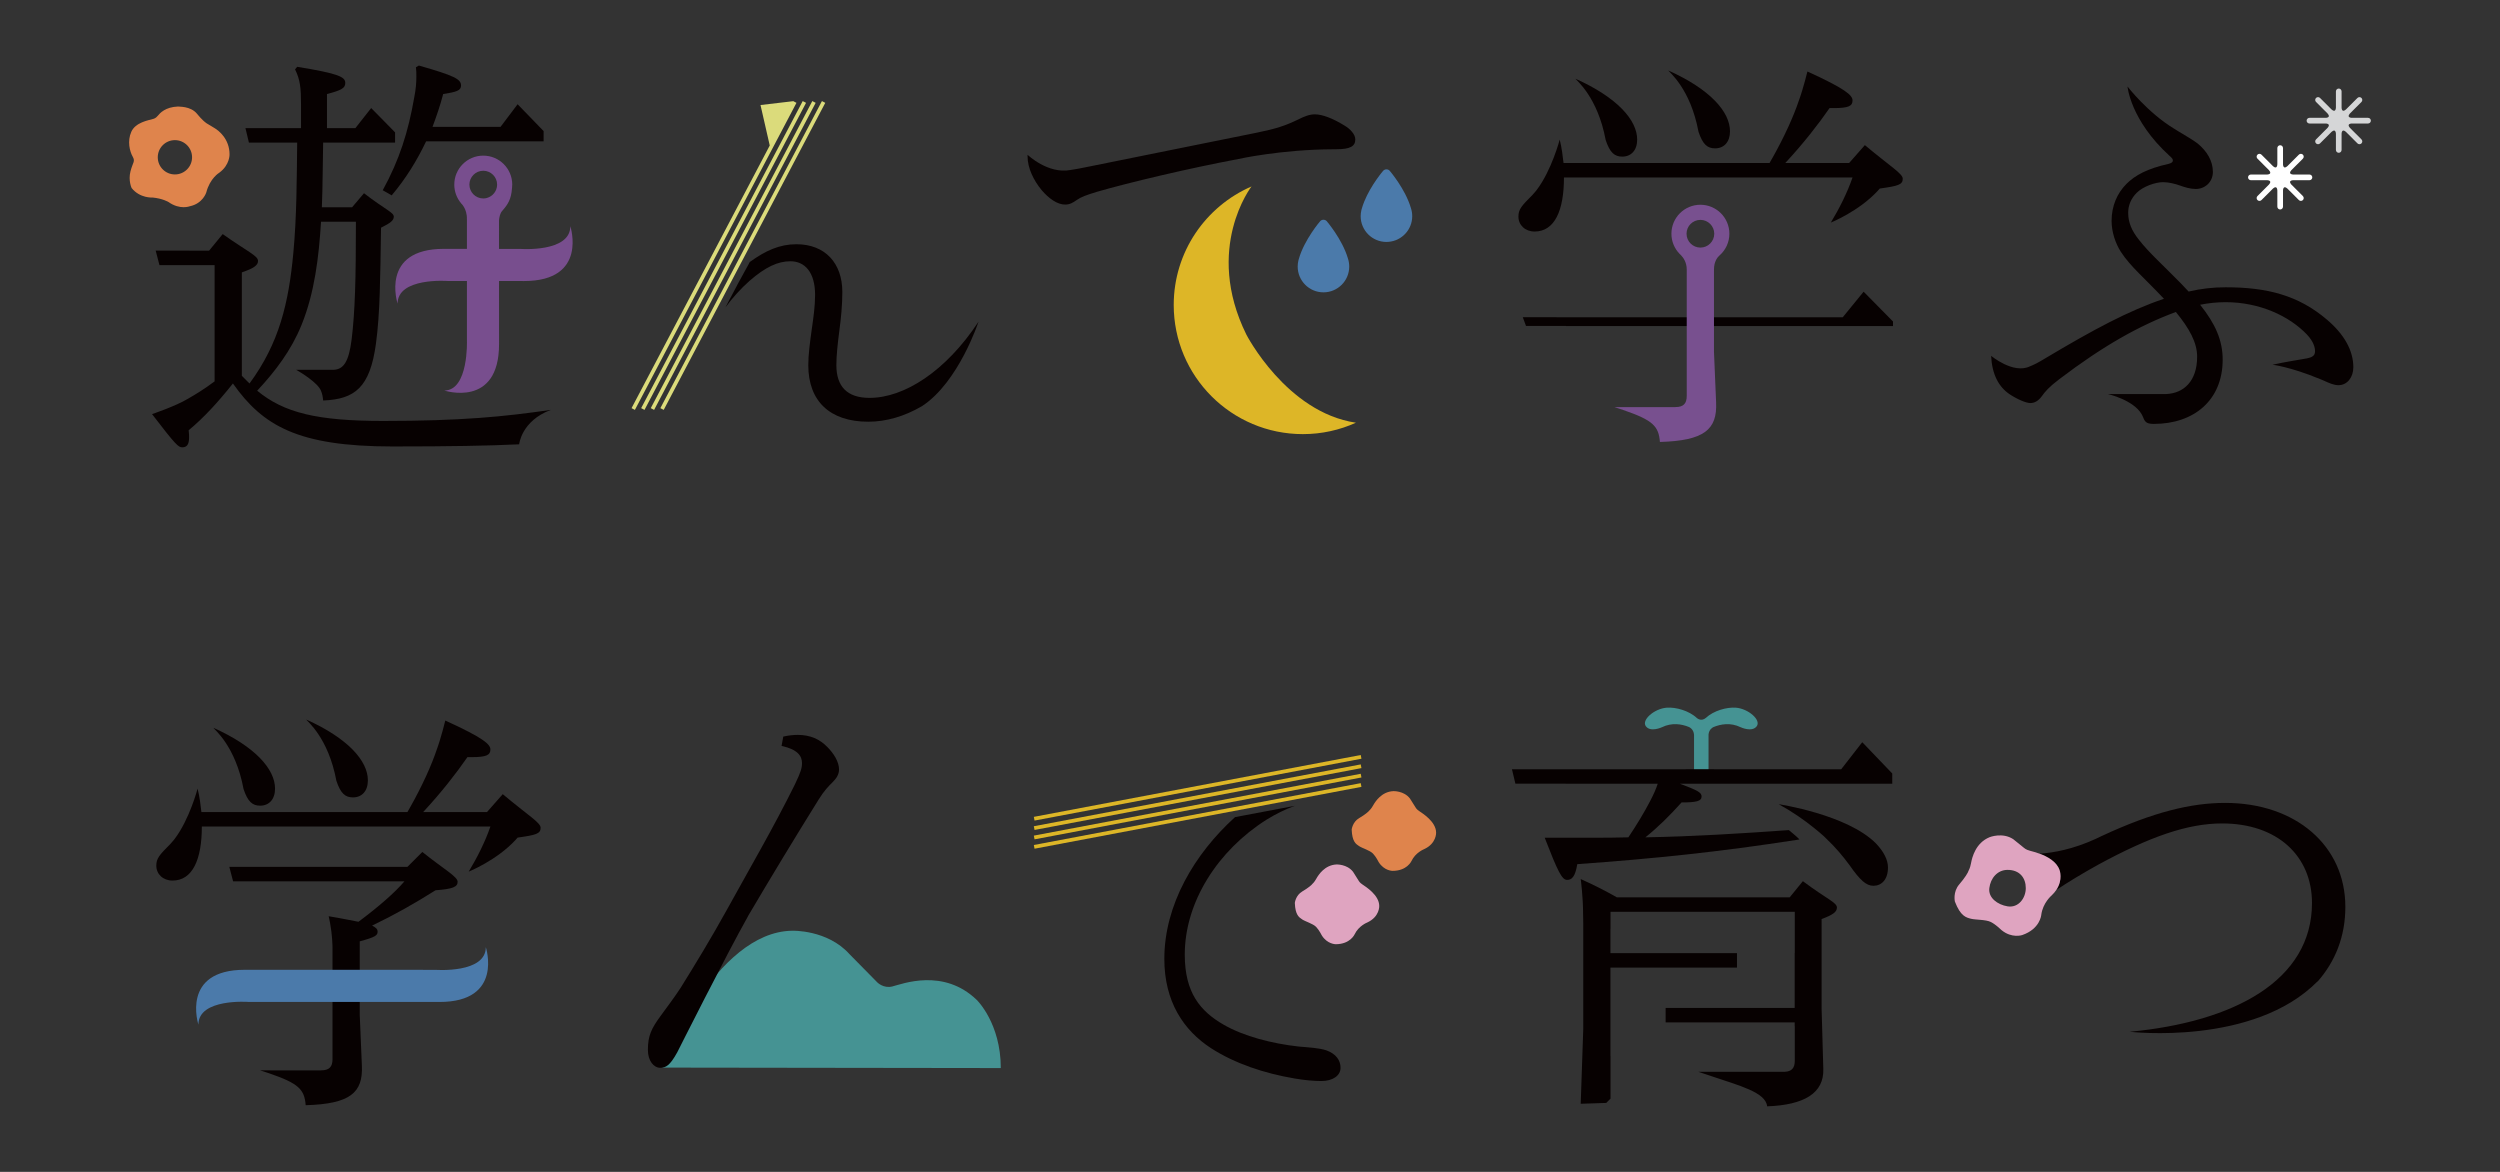 <?xml version="1.0" standalone="no"?>
<!-- Generator: Adobe Fireworks 10, Export SVG Extension by Aaron Beall (http://fireworks.abeall.com) . Version: 0.6.1  -->
<!DOCTYPE svg PUBLIC "-//W3C//DTD SVG 1.1//EN" "http://www.w3.org/Graphics/SVG/1.1/DTD/svg11.dtd">
<svg id="Untitled-%u30DA%u30FC%u30B8%201" viewBox="0 0 640 300" style="background-color:#ffffff00" version="1.1"
	xmlns="http://www.w3.org/2000/svg" xmlns:xlink="http://www.w3.org/1999/xlink" xml:space="preserve"
	x="0px" y="0px" width="640px" height="300px"
>
	<rect x="0" y="0" width="640" height="300" fill="#333333" stroke="none"/>
	<path d="M 48.582 52.805 C 51.945 52.112 52.807 49.267 52.807 49.267 C 53.756 45.602 56.128 44.221 56.128 44.221 C 58.88 42.204 58.761 39.518 58.761 39.518 C 58.761 35.553 55.959 33.395 54.921 32.791 C 53.888 32.188 52.851 31.542 52.851 31.542 C 51.642 30.679 50.435 29.127 50.435 29.127 C 48.754 27.077 45.691 27.357 45.562 27.27 C 42.326 27.399 40.947 28.953 40.388 29.645 C 39.826 30.332 39.346 30.4 39.134 30.463 C 37.972 30.809 34.692 31.325 33.614 33.739 C 32.536 36.155 33.227 38.787 33.959 40.082 C 34.692 41.374 34.003 41.503 33.4 43.877 C 32.795 46.248 33.701 48.145 33.701 48.145 C 35.858 50.82 39.049 50.563 39.049 50.563 C 41.68 50.82 43.147 51.726 43.147 51.726 C 46.08 53.797 48.582 52.805 48.582 52.805 ZM 40.388 40.266 C 40.388 37.84 42.352 35.874 44.778 35.874 C 47.204 35.874 49.169 37.84 49.169 40.266 C 49.169 42.691 47.204 44.657 44.778 44.657 C 42.352 44.657 40.388 42.691 40.388 40.266 Z" fill="#df844c"/>
	<path d="M 133.185 63.721 C 133.185 63.721 131.421 63.721 127.749 63.721 C 127.747 60.9 127.747 58.336 127.745 56.372 C 127.82 55.598 128.02 54.599 128.553 54.001 C 130.083 52.275 130.877 50.966 131.075 48.134 C 131.111 47.846 131.133 47.555 131.133 47.257 C 131.133 43.162 127.811 39.842 123.716 39.842 C 119.618 39.842 116.298 43.162 116.298 47.257 C 116.298 49.059 116.94 50.708 118.007 51.994 L 117.981 51.994 C 117.981 51.994 119.614 53.355 119.523 56.138 L 119.533 56.138 C 119.533 58.164 119.533 60.813 119.533 63.716 C 116.414 63.71 114.05 63.706 113.637 63.706 C 97.19 63.706 101.784 77.735 101.784 77.735 C 101.784 70.962 114.603 71.931 114.603 71.931 C 114.603 71.931 116.208 71.931 119.533 71.931 C 119.533 79.855 119.533 87.152 119.533 87.152 C 119.533 87.152 120.007 99.975 113.728 99.975 C 113.728 99.975 127.757 104.569 127.757 88.122 C 127.757 87.85 127.755 80.122 127.751 71.935 C 131.118 71.94 133.718 71.945 134.152 71.945 C 150.601 71.945 146.004 57.916 146.004 57.916 C 146.004 64.689 133.185 63.721 133.185 63.721 ZM 127.261 47.281 C 127.251 48.895 126.156 50.255 124.671 50.671 C 124.666 50.674 124.661 50.675 124.657 50.675 C 124.561 50.7 124.468 50.725 124.371 50.743 C 124.341 50.748 124.309 50.751 124.277 50.758 C 124.204 50.769 124.13 50.783 124.053 50.788 C 123.942 50.798 123.829 50.805 123.716 50.805 C 121.759 50.805 120.167 49.214 120.167 47.257 C 120.167 45.304 121.759 43.712 123.716 43.712 C 125.671 43.712 127.262 45.304 127.262 47.257 C 127.262 47.267 127.261 47.273 127.261 47.281 Z" fill="#784e8e"/>
	<path d="M 65.837 100.022 C 70.521 95.011 74.554 89.674 77.168 83.244 C 80.546 74.963 81.636 65.7 82.18 56.767 L 91.114 56.767 C 91.114 71.367 90.897 79.647 90.024 86.839 C 89.296 92.773 87.869 94.522 85.464 94.67 C 85.446 94.671 85.429 94.672 85.411 94.672 L 84.388 94.672 L 75.855 94.672 L 75.821 94.672 C 75.821 94.672 75.857 94.692 75.918 94.726 C 76.65 95.145 81.495 97.988 82.222 100.164 L 82.212 100.155 C 82.487 100.796 82.636 101.558 82.725 102.528 C 90.897 102.202 94.711 99.151 96.235 88.038 C 97.325 79.974 97.325 71.367 97.544 58.292 C 99.94 57.094 100.811 56.441 100.811 55.461 C 100.811 54.372 98.523 53.605 93.185 49.466 L 90.135 53.062 L 82.398 53.062 C 82.615 47.507 82.615 42.057 82.725 36.501 L 101.139 36.501 L 101.139 33.885 L 95.037 27.675 L 95.012 27.675 L 90.981 32.797 L 83.706 32.797 L 83.706 24.079 C 87.411 23.101 88.391 22.555 88.391 21.247 C 88.391 19.723 86.865 18.851 76.078 17.105 L 75.533 17.76 C 76.842 20.376 77.06 22.555 77.06 26.695 L 77.06 32.797 L 74.333 32.797 L 74.333 32.797 L 62.833 32.797 L 63.721 36.502 L 70.836 36.502 L 70.849 36.501 L 76.078 36.501 C 75.969 45.872 75.969 55.351 75.099 64.721 C 73.898 77.579 71.501 87.819 63.875 98.171 L 61.914 96.21 L 61.914 69.732 C 65.073 68.644 66.054 67.882 66.054 66.791 C 66.054 65.485 63.331 64.394 57.01 59.926 L 53.523 64.175 L 48.62 64.175 L 48.253 64.149 L 39.851 64.149 L 40.82 67.867 L 53.117 67.867 L 53.117 67.882 L 54.94 67.882 L 54.94 97.626 C 52.586 99.391 50.233 100.889 48.038 102.125 L 48.04 102.125 C 44.971 103.971 38.924 106.014 38.924 106.014 C 45.025 113.971 45.679 114.515 46.66 114.515 C 47.858 114.515 48.403 113.752 48.403 112.008 C 48.403 111.463 48.403 110.92 48.294 110.156 C 52.218 106.888 55.812 102.964 59.626 98.171 C 67.252 108.957 76.186 114.296 100.485 114.296 C 115.189 114.296 125.208 114.113 132.906 113.744 C 132.906 113.741 133.452 107.768 141.018 104.926 C 129.032 106.67 118.137 107.76 98.088 107.76 C 81.2 107.76 72.701 105.688 65.837 100.022 Z" fill="#070101"/>
	<path d="M 415.302 40.095 C 417.59 40.095 419.116 38.461 419.116 35.737 C 419.116 30.726 413.995 24.95 403.315 20.154 C 403.446 20.491 408.983 24.718 411.052 35.845 C 412.142 39.115 413.342 40.095 415.302 40.095 Z" fill="#070101"/>
	<path d="M 576.226 46.131 L 580.382 46.131 L 580.382 46.132 C 580.382 46.132 581.834 46.144 580.863 47.237 L 577.91 50.195 C 577.626 50.476 577.626 50.937 577.91 51.221 C 578.051 51.36 578.237 51.433 578.423 51.433 C 578.609 51.433 578.792 51.36 578.936 51.221 L 581.904 48.249 C 582.981 47.313 582.995 48.744 582.995 48.744 L 583 48.744 L 583 52.9 C 583 53.304 583.323 53.628 583.723 53.628 C 584.126 53.628 584.45 53.304 584.45 52.9 L 584.45 48.744 C 584.45 48.744 584.464 47.296 585.556 48.262 L 588.513 51.221 C 588.655 51.36 588.842 51.433 589.025 51.433 C 589.212 51.433 589.398 51.36 589.54 51.221 C 589.822 50.937 589.822 50.476 589.54 50.195 L 586.567 47.223 C 585.632 46.145 587.063 46.132 587.063 46.132 L 587.065 46.131 L 591.223 46.131 C 591.623 46.131 591.948 45.805 591.948 45.405 C 591.948 45.002 591.623 44.679 591.223 44.679 L 587.065 44.679 L 587.063 44.677 C 587.063 44.677 585.633 44.662 586.567 43.588 L 589.54 40.616 C 589.822 40.332 589.822 39.874 589.54 39.59 C 589.256 39.306 588.796 39.306 588.513 39.59 L 585.556 42.545 C 584.464 43.514 584.45 42.062 584.45 42.062 L 584.45 37.905 C 584.45 37.507 584.126 37.18 583.723 37.18 C 583.323 37.18 583 37.507 583 37.905 L 583 42.062 L 582.995 42.062 C 582.995 42.062 582.981 43.499 581.903 42.557 L 578.935 39.59 C 578.651 39.306 578.192 39.306 577.91 39.59 C 577.624 39.874 577.624 40.332 577.91 40.616 L 580.866 43.573 C 581.829 44.665 580.382 44.677 580.382 44.677 L 580.382 44.679 L 576.226 44.679 C 575.826 44.679 575.501 45.002 575.501 45.405 C 575.501 45.805 575.826 46.131 576.226 46.131 Z" fill="#ffffff"/>
	<path d="M 97.98 48.703 L 100.268 50.013 C 103.862 45.763 106.695 41.188 109.092 36.173 L 139.165 36.173 L 139.165 33.56 L 132.519 26.695 L 132.503 26.695 L 128.145 32.47 L 110.728 32.47 C 111.706 29.855 112.689 27.02 113.45 24.079 C 116.827 23.536 118.026 23.207 118.026 21.9 C 118.026 20.267 116.393 19.395 107.239 16.779 L 106.478 17.216 C 106.587 17.979 106.587 18.851 106.587 19.612 C 106.587 21.136 106.478 22.771 106.042 24.95 C 104.517 33.776 102.228 40.969 97.98 48.703 Z" fill="#070101"/>
	<path d="M 439.066 37.98 C 441.356 37.98 442.88 36.344 442.88 33.621 C 442.88 28.609 437.758 22.832 427.081 18.04 C 427.208 18.374 432.749 22.602 434.815 33.73 C 435.907 36.998 437.103 37.98 439.066 37.98 Z" fill="#070101"/>
	<path d="M 606.217 30.165 L 602.06 30.165 L 602.06 30.165 C 602.06 30.165 600.629 30.15 601.562 29.074 L 604.536 26.102 C 604.819 25.818 604.819 25.36 604.536 25.077 C 604.251 24.793 603.793 24.793 603.509 25.077 L 600.554 28.032 C 599.458 29.001 599.445 27.551 599.445 27.551 L 599.445 23.393 C 599.445 22.992 599.12 22.667 598.72 22.667 C 598.32 22.667 597.995 22.992 597.995 23.393 L 597.995 27.549 L 597.991 27.551 C 597.991 27.551 597.977 28.985 596.899 28.045 L 593.93 25.077 C 593.648 24.793 593.188 24.793 592.904 25.077 C 592.621 25.36 592.621 25.818 592.904 26.102 L 595.863 29.061 C 596.825 30.15 595.378 30.165 595.378 30.165 L 595.378 30.165 L 591.223 30.165 C 590.822 30.165 590.495 30.491 590.495 30.893 C 590.495 31.292 590.822 31.618 591.223 31.618 L 595.378 31.618 L 595.378 31.618 C 595.378 31.618 596.827 31.631 595.86 32.726 L 592.904 35.683 C 592.621 35.962 592.621 36.424 592.904 36.706 C 593.046 36.848 593.233 36.92 593.417 36.92 C 593.605 36.92 593.79 36.848 593.93 36.706 L 596.901 33.735 C 597.977 32.798 597.991 34.23 597.991 34.23 L 597.995 34.232 L 597.995 38.39 C 597.995 38.789 598.32 39.115 598.72 39.115 C 599.12 39.115 599.445 38.789 599.445 38.39 L 599.445 34.23 C 599.445 34.23 599.458 32.783 600.551 33.749 L 603.509 36.706 C 603.65 36.848 603.837 36.92 604.023 36.92 C 604.209 36.92 604.393 36.848 604.536 36.706 C 604.819 36.424 604.819 35.962 604.536 35.683 L 601.563 32.709 C 600.626 31.633 602.06 31.618 602.06 31.618 L 602.06 31.618 L 606.217 31.618 C 606.618 31.618 606.943 31.292 606.943 30.893 C 606.943 30.491 606.618 30.165 606.217 30.165 Z" fill="#d5d6d7"/>
	<path d="M 595.698 81.828 C 588.398 75.616 580.444 73.545 569.767 73.545 C 566.608 73.545 563.556 73.873 560.288 74.635 C 559.634 73.982 558.98 73.22 558.325 72.566 C 553.859 67.991 550.045 64.613 547.539 61.344 C 545.688 59.057 544.815 56.875 544.815 54.478 C 544.815 52.517 545.579 50.775 546.995 49.357 C 548.63 47.724 551.79 46.633 553.751 46.633 C 555.167 46.633 556.91 47.069 558.106 47.507 C 559.307 47.941 560.725 48.378 562.14 48.378 C 564.429 48.378 566.499 46.633 566.499 44.02 C 566.499 41.188 564.973 38.68 562.575 36.72 C 561.267 35.737 560.071 35.084 557.564 33.56 C 557.215 33.346 556.87 33.129 556.523 32.908 L 556.524 32.912 C 549.762 28.796 544.643 22.152 544.643 22.152 C 544.643 22.152 545.386 30.77 555.384 39.878 C 556.038 40.424 556.257 40.75 556.257 41.076 C 556.257 41.514 555.93 41.73 555.167 41.95 C 549.719 43.148 546.56 44.891 544.382 47.069 C 541.983 49.466 540.568 52.735 540.568 56.548 C 540.568 59.382 541.548 62.323 542.963 64.503 C 545.362 68.21 549.173 71.367 553.97 76.488 C 544.925 79.539 535.991 84.333 523.569 91.742 C 521.842 92.8 520.599 93.431 519.638 93.793 L 519.638 93.796 C 515.377 95.828 509.731 91.088 509.731 91.088 C 509.948 95.883 511.694 99.042 514.417 100.895 C 516.378 102.202 518.666 103.183 519.755 103.183 C 520.847 103.183 521.825 102.638 522.698 101.438 C 523.569 100.241 524.439 99.151 527.165 97.082 C 538.496 88.474 547.649 83.352 557.019 79.866 C 560.507 84.114 562.466 87.711 562.466 91.307 C 562.466 97.616 559.01 100.672 554.556 100.876 C 554.487 100.879 554.416 100.883 554.346 100.884 L 553.485 100.884 L 539.642 100.884 C 539.642 100.884 546.152 102.364 548.275 106.058 L 548.273 106.058 C 548.363 106.217 548.446 106.383 548.52 106.56 C 549.064 107.869 549.284 108.522 551.352 108.522 C 561.705 108.522 569.006 102.419 569.006 92.069 C 569.006 87.166 567.151 82.916 563.231 78.013 C 565.407 77.579 567.587 77.357 569.767 77.357 C 578.375 77.357 586.002 80.846 590.577 85.642 C 592.321 87.492 592.648 89.018 592.648 89.892 C 592.648 90.87 592.212 91.414 590.577 91.742 C 587.636 92.286 585.13 92.614 581.754 93.377 C 581.754 93.377 586.244 93.867 593.885 97.023 C 594.194 97.142 594.506 97.269 594.827 97.408 C 596.243 98.061 597.443 98.608 598.642 98.608 C 600.931 98.608 602.454 96.536 602.454 94.029 C 602.454 89.674 600.058 85.531 595.698 81.828 Z" fill="#070101"/>
	<path d="M 477.407 37.153 L 473.377 41.73 L 457.033 41.73 C 457.036 41.725 457.043 41.719 457.046 41.715 C 457.139 41.614 457.229 41.514 457.321 41.412 C 461.667 36.716 465.487 31.831 468.364 27.673 L 469.453 27.673 C 473.267 27.673 474.249 27.128 474.249 25.713 C 474.249 24.406 472.505 22.77 462.7 18.304 C 462.7 18.304 461.626 22.737 460.481 25.83 L 460.481 25.83 C 459.16 29.756 456.832 34.957 453.749 40.423 C 453.506 40.852 453.261 41.283 453.01 41.715 C 453.007 41.719 453.005 41.725 453.002 41.73 L 400.266 41.73 C 400.048 39.876 399.829 37.917 399.285 35.737 C 399.285 35.737 397.228 43.582 393.423 48.592 C 393.418 48.602 393.412 48.608 393.407 48.616 C 393.338 48.708 393.263 48.799 393.19 48.89 L 393.19 48.89 C 392.919 49.233 392.632 49.572 392.312 49.903 C 389.479 52.735 388.716 53.605 388.716 55.458 C 388.716 57.638 390.46 59.27 392.856 59.27 C 397.978 59.27 400.374 53.935 400.374 45.435 L 474.249 45.435 C 472.94 49.247 470.87 53.389 468.69 56.982 C 468.69 56.982 475.872 54.095 480.71 48.842 C 480.881 48.649 481.05 48.46 481.22 48.267 C 485.906 47.614 487.106 47.288 487.106 45.761 C 487.106 44.454 484.055 42.711 477.407 37.153 Z" fill="#070101"/>
	<path d="M 222.609 101.857 C 216.835 101.857 214.11 98.917 214.11 93.468 C 214.11 91.071 214.438 88.019 214.875 84.642 C 215.31 81.374 215.637 78.105 215.637 74.728 C 215.637 67.427 211.28 62.523 203.871 62.523 C 199.597 62.523 195.929 64.173 191.942 67.076 C 191.881 67.181 191.819 67.281 191.761 67.384 L 191.77 67.404 C 190.209 70.166 188.02 74.274 185.7 78.707 C 187.619 76.096 189.665 73.876 191.885 71.894 C 196.025 68.298 199.185 66.883 202.344 66.883 C 206.048 66.883 208.663 69.717 208.663 75.491 C 208.663 78.433 208.228 81.374 207.793 84.426 C 207.356 87.583 206.921 90.853 206.921 93.468 C 206.921 102.73 212.478 107.959 222.282 107.959 C 226.814 107.959 231.556 106.608 236.044 103.963 C 245.427 97.839 250.503 82.355 250.503 82.355 C 242.114 95.102 231.436 101.857 222.609 101.857 Z" fill="#070101"/>
	<path d="M 203.036 25.876 L 203.02 25.906 L 194.689 26.889 L 197.054 37.246 L 161.676 104.484 L 162.531 104.935 L 203.894 26.326 L 203.036 25.876 Z" fill="#dbdb7b"/>
	<path d="M 205.495 25.876 L 164.135 104.484 L 164.99 104.935 L 206.352 26.326 L 205.495 25.876 Z" fill="#dbdb7b"/>
	<path d="M 210.414 25.876 L 169.053 104.484 L 169.907 104.935 L 211.269 26.326 L 210.414 25.876 Z" fill="#dbdb7b"/>
	<path d="M 207.954 25.876 L 166.595 104.484 L 167.45 104.935 L 208.81 26.326 L 207.954 25.876 Z" fill="#dbdb7b"/>
	<path d="M 355.734 43.682 L 355.734 43.684 C 355.528 43.48 355.246 43.352 354.931 43.352 C 354.615 43.352 354.334 43.48 354.126 43.685 L 354.124 43.682 C 354.124 43.682 350.976 47.324 349.248 51.594 C 349.007 52.192 348.792 52.805 348.618 53.421 C 348.581 53.541 348.548 53.661 348.519 53.785 C 348.517 53.797 348.512 53.81 348.508 53.822 L 348.511 53.822 C 348.396 54.309 348.331 54.818 348.331 55.34 C 348.331 58.983 351.286 61.937 354.931 61.937 C 355.128 61.937 355.32 61.926 355.513 61.907 C 358.884 61.612 361.529 58.786 361.529 55.34 C 361.529 54.614 361.411 53.92 361.195 53.267 C 359.745 48.323 355.734 43.682 355.734 43.682 Z" fill="#4b7aaa"/>
	<path d="M 319.062 85.645 C 308.15 63.493 320.39 47.73 320.39 47.73 C 308.672 52.815 300.472 64.483 300.472 78.071 C 300.472 96.334 315.274 111.135 333.534 111.135 C 338.38 111.135 342.974 110.087 347.12 108.214 C 329.302 105.569 319.062 85.645 319.062 85.645 Z" fill="#ddb627"/>
	<path d="M 341.255 38.216 C 341.56 38.209 341.864 38.205 342.163 38.205 C 345.649 38.205 346.957 37.442 346.957 35.699 C 346.957 34.392 345.649 32.976 344.125 32.105 C 341.29 30.36 338.568 29.27 336.606 29.27 C 335.19 29.27 333.883 29.817 332.356 30.577 C 328.978 32.215 326.582 32.976 321.788 33.955 C 307.622 36.789 293.351 39.73 279.185 42.563 C 276.627 43.09 275.098 43.377 274.022 43.523 C 268.241 44.603 263.06 39.624 263.06 39.624 L 263.06 40.059 C 263.06 42.999 264.585 46.158 266.655 48.665 C 268.509 50.845 270.688 52.37 272.649 52.37 C 273.848 52.37 274.608 51.935 275.698 51.173 C 276.79 50.41 277.988 49.973 280.819 49.101 C 289.101 46.704 304.246 43.108 316.993 40.712 C 316.993 40.712 327.876 38.27 341.255 38.216 Z" fill="#070101"/>
	<path d="M 338.807 74.839 C 342.448 74.839 345.403 71.884 345.403 68.239 C 345.403 67.517 345.284 66.817 345.07 66.167 C 343.618 61.222 339.609 56.581 339.609 56.581 L 339.609 56.583 C 339.403 56.379 339.118 56.253 338.807 56.253 C 338.49 56.253 338.207 56.379 338.001 56.583 L 337.997 56.581 C 337.997 56.581 333.905 61.318 332.491 66.321 C 332.456 66.44 332.425 66.561 332.393 66.685 C 332.392 66.697 332.387 66.711 332.383 66.722 L 332.385 66.722 C 332.271 67.21 332.207 67.716 332.207 68.239 C 332.207 71.884 335.161 74.839 338.807 74.839 Z" fill="#4b7aaa"/>
	<path d="M 477.091 74.68 L 477.083 74.68 L 471.744 81.218 L 444.043 81.218 L 440.864 81.218 L 440.261 81.218 L 438.778 81.218 L 398.533 81.218 L 398.356 81.203 L 389.834 81.203 L 390.654 83.442 L 400.874 83.442 L 400.874 83.471 L 438.778 83.471 L 440.261 83.471 L 441.438 83.471 L 444.043 83.471 L 484.61 83.471 L 484.61 82.308 L 477.091 74.68 Z" fill="#070101"/>
	<path d="M 442.721 59.837 C 442.721 55.738 439.397 52.418 435.303 52.418 C 431.206 52.418 427.884 55.738 427.884 59.837 C 427.884 61.838 428.682 63.651 429.973 64.986 L 429.96 64.981 C 429.96 64.981 429.97 64.988 429.985 65.001 C 430.102 65.121 430.226 65.234 430.349 65.346 C 430.892 65.917 431.804 67.148 431.804 68.963 L 431.804 69.303 L 431.804 70.005 L 431.804 83.062 L 431.804 86.929 L 431.804 101.372 C 431.804 103.335 430.934 104.206 428.971 104.206 C 428.944 104.206 428.913 104.206 428.886 104.206 L 428.886 104.222 L 415.882 104.222 L 415.884 104.218 L 413.284 104.218 L 415.57 104.967 C 423.198 107.583 424.612 109.11 424.94 113.142 C 436.272 112.814 439.649 109.981 439.323 103.007 L 438.778 90.042 L 438.778 86.929 L 438.778 83.062 L 438.778 69.297 L 438.781 69.303 C 438.781 69.303 438.781 69.258 438.781 68.963 C 438.781 66.887 439.737 65.814 440.112 65.474 C 440.119 65.471 440.125 65.463 440.13 65.457 C 440.21 65.388 440.259 65.355 440.259 65.355 L 440.239 65.358 C 441.759 64.001 442.721 62.033 442.721 59.837 ZM 435.303 63.382 C 433.345 63.382 431.754 61.793 431.754 59.837 C 431.754 57.88 433.345 56.288 435.303 56.288 C 437.259 56.288 438.849 57.88 438.849 59.837 C 438.849 61.793 437.259 63.382 435.303 63.382 Z" fill="#78508f"/>
	<path d="M 437.384 197.127 L 437.384 188.014 C 437.509 186.773 438.357 186.266 438.646 186.13 C 440.536 185.352 443.029 184.92 445.604 186.168 C 445.604 186.168 448.507 187.539 449.716 185.926 C 450.924 184.314 447.538 181.41 444.393 181.169 C 442.132 180.995 438.747 181.869 436.664 183.81 L 436.663 183.804 C 435.647 184.663 434.69 184.047 434.444 183.855 C 432.364 181.884 428.947 180.994 426.668 181.169 C 423.523 181.41 420.137 184.314 421.345 185.926 C 422.556 187.539 425.457 186.168 425.457 186.168 C 427.984 184.942 430.431 185.337 432.31 186.087 L 432.308 186.087 C 432.308 186.087 433.596 186.546 433.677 188.16 L 433.677 197.127 L 437.384 197.127 Z" fill="#459393"/>
	<path d="M 250.073 256.004 C 241.525 247.738 230.984 251.895 228.421 252.536 C 226.163 253.102 224.591 251.489 224.591 251.489 L 217.474 244.264 C 211.827 237.96 202.816 238.267 202.816 238.267 C 182.978 238.507 169.269 273.063 169.557 273.304 L 256.202 273.424 C 256.202 261.932 250.073 256.004 250.073 256.004 Z" fill="#459393"/>
	<path d="M 128.705 203.308 L 124.673 207.885 L 108.329 207.885 C 108.335 207.881 108.339 207.875 108.344 207.87 C 108.436 207.769 108.526 207.669 108.62 207.568 C 112.966 202.869 116.784 197.987 119.661 193.829 L 120.751 193.829 C 124.565 193.829 125.544 193.284 125.544 191.869 C 125.544 190.56 123.802 188.927 113.997 184.46 C 113.997 184.46 112.923 188.894 111.778 191.986 L 111.778 191.985 C 110.456 195.909 108.13 201.111 105.048 206.578 C 104.804 207.009 104.559 207.438 104.308 207.87 C 104.305 207.875 104.303 207.881 104.299 207.885 L 51.562 207.885 C 51.345 206.032 51.127 204.073 50.583 201.894 C 50.583 201.894 48.525 209.735 44.722 214.748 C 44.715 214.756 44.711 214.765 44.704 214.77 C 44.635 214.864 44.563 214.958 44.494 215.047 L 44.487 215.044 C 44.216 215.389 43.929 215.726 43.61 216.057 C 40.776 218.891 40.014 219.763 40.014 221.613 C 40.014 223.794 41.757 225.427 44.154 225.427 C 49.276 225.427 51.672 220.089 51.672 211.589 L 125.544 211.589 C 124.238 215.403 122.168 219.544 119.989 223.139 C 119.989 223.139 127.169 220.249 132.007 214.996 C 132.179 214.805 132.346 214.615 132.519 214.423 C 137.204 213.769 138.403 213.442 138.403 211.916 C 138.403 210.609 135.352 208.866 128.705 203.308 Z" fill="#070101"/>
	<path d="M 90.364 204.135 C 92.652 204.135 94.178 202.501 94.178 199.775 C 94.178 194.766 89.056 188.99 78.377 184.194 C 78.507 184.528 84.046 188.755 86.114 199.886 C 87.203 203.153 88.401 204.135 90.364 204.135 Z" fill="#070101"/>
	<path d="M 66.6 206.252 C 68.887 206.252 70.412 204.616 70.412 201.894 C 70.412 196.882 65.292 191.106 54.614 186.312 C 54.741 186.645 60.283 190.873 62.351 202.001 C 63.44 205.269 64.638 206.252 66.6 206.252 Z" fill="#070101"/>
	<path d="M 480.225 215.898 C 472.864 208.502 455.356 205.878 455.356 205.878 C 458.837 207.797 461.958 209.958 464.598 212.117 C 464.598 212.117 466.963 214.02 467.601 214.759 C 469.88 216.919 471.8 219.198 473.479 221.48 C 476.241 225.44 477.802 226.761 479.604 226.761 C 481.642 226.761 483.322 225.202 483.322 222.081 C 483.322 220.093 482.223 217.994 480.225 215.895 L 480.225 215.898 Z" fill="#070101"/>
	<path d="M 433.677 196.923 L 431.573 196.923 L 431.573 196.925 L 400.663 196.925 L 395.837 196.925 L 387.058 196.925 L 387.942 200.624 L 400.844 200.624 L 400.844 200.629 L 424.382 200.629 C 423.947 201.938 423.4 203.244 422.421 205.098 C 421.006 207.819 419.261 210.763 416.864 214.357 C 413.948 214.441 410.967 214.46 407.873 214.466 L 407.525 214.466 L 404.817 214.466 L 395.447 214.466 C 398.823 223.183 399.866 225.253 401.173 225.253 C 402.372 225.253 403.244 224.491 403.788 221.222 C 423.409 219.821 440.048 218.098 460.027 215 C 460.241 214.97 460.448 214.936 460.665 214.903 C 460.087 214.23 457.94 212.505 457.94 212.505 C 445.738 213.378 433.427 214.141 421.223 214.357 C 424.6 211.633 427.433 208.801 430.483 205.423 C 434.297 205.423 435.604 205.098 435.604 203.898 C 435.604 202.917 434.732 202.373 430.048 200.629 L 484.418 200.629 L 484.418 198.016 L 476.792 190.06 L 476.691 190.06 L 471.353 196.925 L 438.764 196.925 L 438.764 196.923 L 437.384 196.923 L 437.384 196.923 " fill="#070101"/>
	<path d="M 461.536 225.582 L 458.159 229.721 L 413.921 229.721 C 410.871 227.977 408.038 226.562 404.662 225.035 C 404.662 225.035 405.271 229.537 405.271 233.93 C 405.271 233.94 405.271 233.945 405.271 233.956 C 405.3 234.75 405.315 235.582 405.315 236.477 L 405.315 263.39 L 404.662 282.566 L 411.198 282.348 L 412.288 281.258 L 412.288 270.338 L 412.272 270.338 L 412.272 247.698 L 444.665 247.698 L 444.665 243.994 L 412.272 243.994 L 412.272 237.805 L 412.288 237.805 L 412.288 233.425 L 459.467 233.425 L 459.467 243.994 L 459.438 243.994 L 459.438 247.698 L 459.438 258.024 L 426.403 258.024 L 426.403 261.726 L 459.438 261.726 L 459.438 262.735 L 459.467 262.735 L 459.467 271.56 C 459.467 273.42 458.669 274.288 456.918 274.376 C 456.912 274.376 456.907 274.376 456.901 274.376 L 455.524 274.376 L 434.746 274.376 L 438.067 275.482 C 445.147 277.88 452.057 279.623 452.384 283.221 C 461.862 282.892 466.985 279.841 466.767 273.63 L 466.332 258.268 L 466.332 235.278 C 469.272 234.188 470.254 233.425 470.254 232.336 C 470.254 231.028 467.639 230.157 461.536 225.582 Z" fill="#070101"/>
	<path d="M 324.222 209.845 C 326.708 208.32 329.08 207.151 331.465 206.292 L 316.167 209.185 C 305.712 218.655 298.069 231.685 298.069 245.473 C 298.069 256.37 302.974 263.779 310.056 268.356 C 316.157 272.278 323.675 274.784 331.411 276.091 C 333.918 276.526 336.313 276.744 338.276 276.744 C 341.218 276.744 343.18 275.328 343.18 273.366 C 343.18 271.406 341.979 269.772 339.583 268.9 C 337.622 268.245 334.897 268.138 332.502 267.919 C 325.637 267.157 318.444 265.305 313.323 262.363 C 307.222 258.876 303.3 254.082 303.3 244.385 C 303.3 230.873 311.8 217.691 324.222 209.845 Z" fill="#070101"/>
	<path d="M 348.528 194.232 L 348.35 193.282 L 264.662 209.115 L 264.841 210.065 L 348.528 194.232 Z" fill="#ddb627"/>
	<path d="M 348.528 196.634 L 348.35 195.685 L 264.662 211.516 L 264.841 212.467 L 348.528 196.634 Z" fill="#ddb627"/>
	<path d="M 348.528 201.438 L 348.35 200.486 L 264.662 216.32 L 264.841 217.269 L 348.528 201.438 Z" fill="#ddb627"/>
	<path d="M 348.528 199.034 L 348.35 198.085 L 264.662 213.918 L 264.841 214.87 L 348.528 199.034 Z" fill="#ddb627"/>
	<path d="M 348.813 226.446 C 348.04 225.907 348.04 225.809 347.537 225.017 C 347.035 224.225 346.379 223.179 346.379 223.179 C 344.813 221.171 342.104 221.304 342.104 221.304 C 339.11 221.46 337.505 223.992 336.966 224.958 C 336.424 225.925 336.051 226.173 335.997 226.253 C 335.804 226.542 334.876 227.337 333.39 228.206 C 331.675 229.206 331.476 231.144 331.476 231.144 C 331.59 234.255 332.556 234.835 333.37 235.377 C 334.182 235.918 336.114 236.461 336.907 237.269 C 337.698 238.084 338.376 239.454 338.376 239.454 C 339.769 241.718 341.932 241.718 341.932 241.718 C 345.681 241.718 346.784 239.184 346.784 239.184 C 347.828 237.002 349.991 236.169 349.991 236.169 C 353.222 234.699 353.085 231.936 353.085 231.936 C 353.085 229.114 349.587 226.988 348.813 226.446 Z" fill="#dfa4c0"/>
	<path d="M 367.643 213.164 C 367.643 210.341 364.144 208.214 363.37 207.674 C 362.597 207.133 362.597 207.035 362.096 206.242 C 361.592 205.451 360.935 204.405 360.935 204.405 C 359.369 202.395 356.663 202.533 356.663 202.533 C 353.668 202.686 352.063 205.218 351.522 206.185 C 350.979 207.152 350.608 207.402 350.556 207.48 C 350.363 207.77 349.435 208.562 347.946 209.433 C 346.233 210.433 346.032 212.369 346.032 212.369 C 346.148 215.481 347.115 216.061 347.928 216.603 C 348.739 217.144 350.673 217.688 351.464 218.498 C 352.257 219.309 352.933 220.682 352.933 220.682 C 354.325 222.942 356.489 222.942 356.489 222.942 C 360.238 222.942 361.34 220.412 361.34 220.412 C 362.386 218.228 364.55 217.395 364.55 217.395 C 367.778 215.927 367.643 213.164 367.643 213.164 Z" fill="#df844c"/>
	<path d="M 191.483 234.576 L 191.471 234.558 C 197.248 224.75 203.46 214.504 209.562 204.696 C 210.98 202.408 212.068 201.318 213.159 200.228 C 214.14 199.247 214.794 198.266 214.794 196.959 C 214.794 194.997 213.378 192.817 211.852 191.292 C 209.889 189.221 207.383 188.131 204.222 188.131 C 203.241 188.131 201.935 188.24 200.517 188.565 L 200.081 190.964 C 204.222 191.837 205.312 193.581 205.312 195.324 C 205.312 196.523 205.094 197.503 203.46 200.882 C 198.01 211.89 192.017 222.135 186.132 232.814 C 182.099 240.116 177.849 247.091 174.253 252.866 C 172.616 255.373 170.873 257.661 169.13 260.059 C 166.732 263.329 165.86 265.183 165.86 268.777 C 165.86 271.611 167.387 273.354 169.02 273.354 C 170.456 273.354 171.505 272.775 173.347 269.445 C 173.318 269.386 173.352 269.441 173.352 269.441 C 173.352 269.441 186.111 244.07 191.483 234.576 Z" fill="#070101"/>
	<path d="M 108.111 218.103 L 104.299 221.917 L 67.471 221.917 L 67.452 221.917 L 58.706 221.917 L 59.671 225.615 L 72.469 225.615 L 72.469 225.623 L 103.534 225.623 C 101.139 228.454 96.89 232.159 91.768 235.973 C 89.916 235.648 87.519 235.101 84.141 234.558 C 84.141 234.558 84.796 237.174 85.034 240.575 C 85.065 241.025 85.091 241.489 85.105 241.963 C 85.11 242.138 85.112 242.312 85.115 242.489 C 85.116 242.594 85.118 242.697 85.118 242.805 C 85.12 242.886 85.12 242.971 85.12 243.058 C 85.121 243.082 85.121 243.105 85.121 243.127 C 85.121 243.171 85.121 243.204 85.121 243.248 C 85.121 243.295 85.123 243.337 85.123 243.382 L 85.123 256.901 L 85.123 265.337 L 85.123 267.051 L 85.123 271.167 C 85.123 273.128 84.25 274 82.289 274 C 82.262 274 82.231 274 82.203 273.998 L 82.203 274.016 L 69.2 274.016 L 69.201 274.011 L 66.603 274.011 L 68.887 274.763 C 76.515 277.376 77.931 278.901 78.257 282.935 C 89.589 282.607 92.967 279.773 92.64 272.801 L 92.096 259.835 L 92.096 256.565 L 92.096 240.985 C 96.128 239.895 96.672 239.46 96.672 238.48 C 96.672 237.935 96.346 237.498 95.256 236.954 C 100.921 234.228 106.151 231.289 111.49 227.91 C 115.958 227.584 117.155 227.038 117.155 225.731 C 117.155 224.423 113.56 222.463 108.111 218.103 Z" fill="#070101"/>
	<path d="M 124.371 242.473 C 124.371 249.245 111.552 248.278 111.552 248.278 C 111.552 248.278 63.082 248.268 62.647 248.268 C 46.198 248.268 50.794 262.298 50.794 262.298 C 50.794 255.526 63.615 256.493 63.615 256.493 C 63.615 256.493 112.142 256.502 112.519 256.502 C 128.967 256.502 124.371 242.473 124.371 242.473 Z" fill="#4b7aaa"/>
	<path d="M 569.635 205.542 C 560.954 205.542 551.235 207.878 538.102 213.991 L 538.1 213.987 C 538.028 214.024 537.958 214.055 537.884 214.092 C 537.41 214.314 536.927 214.546 536.443 214.777 C 530.701 217.398 525.757 218.309 522.128 218.542 C 524.067 219.251 526.489 220.516 527.249 222.747 C 527.249 222.747 528.202 225.175 526.403 227.843 C 529.419 225.827 533.083 223.607 537.22 221.314 C 550.361 214.193 559.999 210.8 568.869 210.8 C 582.995 210.8 591.868 219.122 591.868 231.168 C 591.868 250.992 571.938 261.614 545.214 264.133 C 545.214 264.133 576.934 267.831 593.303 251.218 L 593.313 251.272 C 597.813 246.15 600.409 239.777 600.409 232.155 C 600.409 216.494 587.705 205.542 569.635 205.542 Z" fill="#070101"/>
	<path d="M 527.249 222.747 C 526.489 220.516 524.067 219.251 522.128 218.542 C 521.062 218.152 520.14 217.928 519.724 217.808 C 518.552 217.469 518.511 217.349 517.565 216.587 C 516.618 215.828 515.378 214.821 515.378 214.821 C 512.62 213.015 509.363 214.312 509.363 214.312 C 505.759 215.751 504.851 219.52 504.593 220.931 C 504.331 222.344 503.981 222.805 503.948 222.921 C 503.835 223.357 503.028 224.715 501.569 226.402 C 499.888 228.343 500.45 230.798 500.45 230.798 C 501.894 234.561 503.319 234.869 504.54 235.193 C 505.761 235.517 508.354 235.374 509.663 236.036 C 510.972 236.698 512.372 238.097 512.372 238.097 C 515.023 240.285 517.673 239.381 517.673 239.381 C 522.265 237.815 522.558 234.256 522.558 234.256 C 522.927 231.145 525.227 229.222 525.227 229.222 C 525.716 228.762 526.095 228.299 526.403 227.843 C 528.202 225.175 527.249 222.747 527.249 222.747 ZM 509.267 227.357 C 509.582 224.8 511.356 222.69 513.934 222.69 C 517.083 222.69 518.601 224.78 518.601 227.357 C 518.601 229.935 516.708 232.482 513.934 232.024 C 511.391 231.605 508.958 229.857 509.267 227.357 Z" fill="#dfa4c0"/>
</svg>